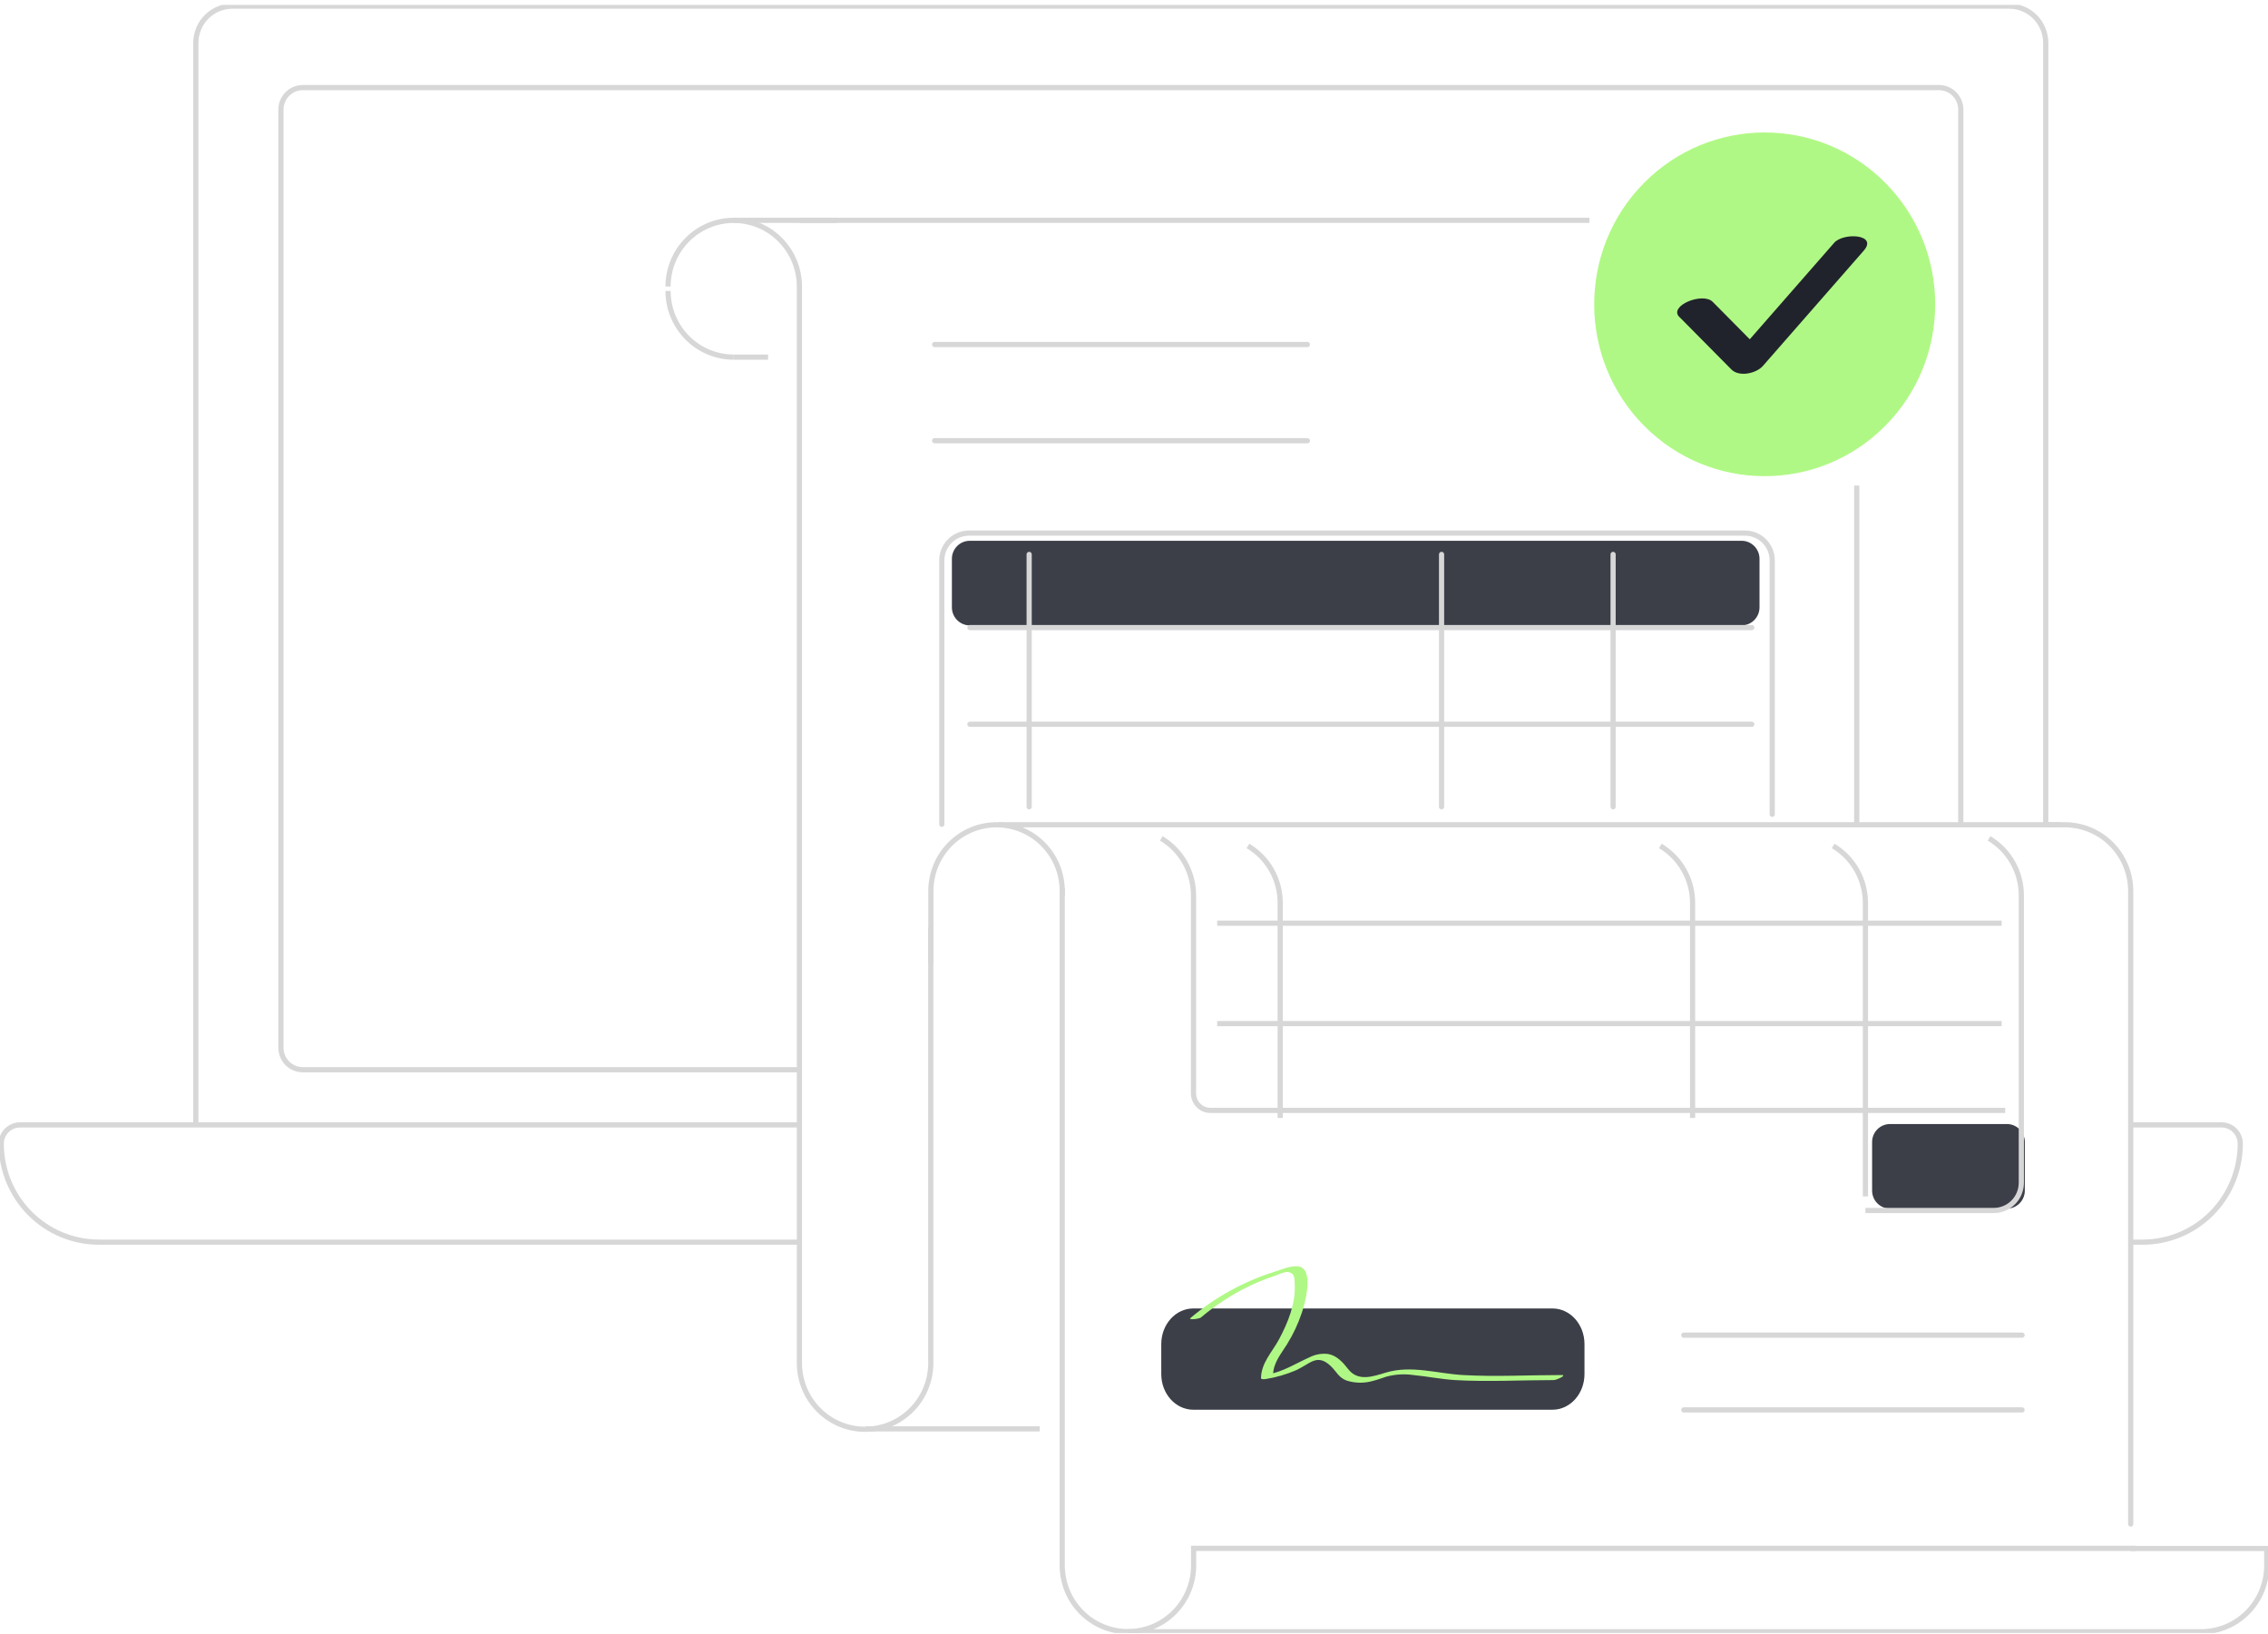 <?xml version="1.0" encoding="UTF-8"?> <svg xmlns="http://www.w3.org/2000/svg" width="365" height="263" viewBox="0 0 365 263" fill="none"> <g clip-path="url(#clip0_1238_2866)"> <path d="M322.982 180.881H304.17C302.578 180.881 301.287 182.182 301.287 183.786V191.59C301.287 193.194 302.578 194.495 304.17 194.495H322.982C324.574 194.495 325.864 193.194 325.864 191.59V183.786C325.864 182.182 324.574 180.881 322.982 180.881Z" fill="#3C3F48"></path> <path d="M192.035 226.853C189.192 226.853 186.888 224.284 186.888 221.12V216.294C186.888 213.129 189.192 210.561 192.035 210.561H249.853C252.696 210.561 254.999 213.129 254.999 216.294V221.12C254.999 224.284 252.696 226.853 249.853 226.853H192.035Z" fill="#3C3F48"></path> <path d="M193.357 211.934C195.671 210 198.207 208.354 200.912 207.032C202.236 206.39 203.599 205.834 204.992 205.366C205.459 205.212 206.705 204.617 207.276 204.698C208.43 204.86 208.321 205.812 208.366 206.699C208.522 209.807 207.272 212.85 205.833 215.54C204.743 217.566 202.954 219.341 202.942 221.792C202.942 222.027 203.654 221.926 203.746 221.91C205.42 221.639 207.053 221.161 208.611 220.488C209.327 220.147 209.998 219.718 210.686 219.325C212.061 218.515 213.054 218.77 214.159 219.823C215.112 220.731 215.446 221.716 216.752 222.173C218.122 222.6 219.585 222.614 220.962 222.214C221.694 222.036 222.397 221.756 223.113 221.533C224.529 221.152 226.008 221.064 227.459 221.274C229.694 221.493 231.91 221.938 234.153 222.084C239.42 222.388 244.783 222.084 250.058 222.084C250.488 222.084 252.261 221.274 251.312 221.274C246.034 221.274 240.674 221.574 235.403 221.274C231.291 221.035 227.137 219.653 223.069 220.869C220.938 221.513 218.562 222.368 216.969 220.322C216.145 219.26 215.156 218.142 213.753 217.891C212.704 217.76 211.641 217.951 210.702 218.438C208.446 219.459 206.572 220.698 204.08 221.181L204.884 221.298C204.884 219.333 206.162 217.874 207.147 216.29C208.126 214.706 208.92 213.013 209.511 211.245C210.038 209.669 211.65 203.899 208.74 203.77C207.554 203.717 206.175 204.321 205.069 204.669C200.135 206.226 195.555 208.75 191.592 212.096C191.166 212.445 192.979 212.283 193.357 211.967V211.934Z" fill="#B0F885"></path> <path d="M31.517 180.865V6.907C31.517 5.337 32.135 3.831 33.237 2.721C34.339 1.611 35.833 0.987 37.391 0.987H323.356C324.914 0.987 326.408 1.611 327.509 2.721C328.611 3.831 329.23 5.337 329.23 6.907V132.725" stroke="#D7D7D7" stroke-width="0.835" stroke-miterlimit="10"></path> <path d="M342.903 181.022H357.53C357.925 181.022 358.316 181.1 358.68 181.252C359.045 181.404 359.377 181.626 359.656 181.908C359.935 182.189 360.157 182.522 360.308 182.89C360.459 183.257 360.537 183.651 360.537 184.049C360.537 188.25 358.881 192.278 355.934 195.249C352.987 198.219 348.989 199.888 344.821 199.888H342.903" stroke="#D7D7D7" stroke-width="0.835" stroke-miterlimit="10"></path> <path d="M128.648 199.888H15.917C11.749 199.888 7.752 198.219 4.804 195.249C1.857 192.278 0.201 188.25 0.201 184.049C0.202 183.246 0.519 182.476 1.083 181.909C1.647 181.341 2.411 181.022 3.208 181.022H128.648" stroke="#D7D7D7" stroke-width="0.835" stroke-miterlimit="10"></path> <path d="M128.647 172.141H48.728C48.267 172.141 47.81 172.05 47.384 171.873C46.957 171.695 46.57 171.435 46.244 171.106C45.917 170.778 45.658 170.387 45.482 169.958C45.305 169.529 45.214 169.068 45.214 168.603V17.632C45.214 17.167 45.305 16.707 45.482 16.277C45.658 15.848 45.917 15.458 46.244 15.129C46.57 14.801 46.957 14.54 47.384 14.363C47.81 14.185 48.267 14.094 48.728 14.095H312.046C312.507 14.094 312.964 14.185 313.39 14.363C313.817 14.54 314.204 14.801 314.531 15.129C314.857 15.458 315.116 15.848 315.292 16.277C315.469 16.707 315.56 17.167 315.56 17.632V132.704" stroke="#D7D7D7" stroke-width="0.835" stroke-miterlimit="10"></path> <path d="M280.284 87.024H156.075C154.483 87.024 153.193 88.325 153.193 89.929V97.733C153.193 99.337 154.483 100.638 156.075 100.638H280.284C281.876 100.638 283.167 99.337 283.167 97.733V89.929C283.167 88.325 281.876 87.024 280.284 87.024Z" fill="#3C3F48"></path> <path d="M303.402 68.526C314.118 57.727 314.118 40.218 303.402 29.418C292.687 18.619 275.313 18.619 264.597 29.418C253.881 40.218 253.881 57.727 264.597 68.526C275.313 79.326 292.687 79.326 303.402 68.526Z" fill="#B0F885"></path> <path d="M270.257 50.987L278.644 59.459C279.883 60.707 282.641 60.108 283.71 58.888L299.937 40.343C302.273 37.673 296.656 37.385 295.184 39.07C289.773 45.251 284.364 51.433 278.958 57.616L284.024 57.044L275.637 48.576C274.029 46.955 268.5 49.216 270.257 51.007V50.987Z" fill="#20232C"></path> <path d="M298.811 78.138V132.725" stroke="#D7D7D7" stroke-width="0.835" stroke-miterlimit="10"></path> <path d="M128.651 35.452H255.791" stroke="#D7D7D7" stroke-width="0.835" stroke-miterlimit="10"></path> <path d="M342.903 249.187H364.799V251.93C364.799 254.755 363.685 257.464 361.703 259.462C359.721 261.46 357.033 262.582 354.229 262.582H181.509" stroke="#D7D7D7" stroke-width="0.835" stroke-miterlimit="10"></path> <path d="M170.951 144.212V143.377C170.951 140.552 169.838 137.842 167.855 135.845C165.873 133.847 163.185 132.725 160.381 132.725V132.725C157.578 132.725 154.89 133.847 152.907 135.845C150.925 137.842 149.811 140.552 149.811 143.377V155.034" stroke="#D7D7D7" stroke-width="0.835" stroke-miterlimit="10"></path> <path d="M118.082 57.47C115.278 57.47 112.59 56.347 110.608 54.35C108.626 52.352 107.512 49.642 107.512 46.817" stroke="#D7D7D7" stroke-width="0.835" stroke-miterlimit="10"></path> <path d="M186.888 134.917C188.47 135.858 189.781 137.199 190.691 138.807C191.601 140.415 192.08 142.235 192.079 144.086V175.949C192.079 176.309 192.149 176.665 192.286 176.997C192.422 177.329 192.623 177.631 192.875 177.885C193.127 178.139 193.427 178.34 193.757 178.477C194.087 178.615 194.44 178.685 194.797 178.684H322.708" stroke="#D7D7D7" stroke-width="0.835" stroke-miterlimit="10"></path> <path d="M200.839 136.132C202.421 137.074 203.732 138.415 204.642 140.023C205.552 141.631 206.031 143.45 206.03 145.302V179.9" stroke="#D7D7D7" stroke-width="0.835" stroke-miterlimit="10"></path> <path d="M267.206 136.132C268.787 137.074 270.098 138.415 271.008 140.023C271.918 141.631 272.397 143.45 272.396 145.302V179.9" stroke="#D7D7D7" stroke-width="0.835" stroke-miterlimit="10"></path> <path d="M295.019 136.132C296.6 137.074 297.911 138.416 298.821 140.023C299.731 141.631 300.21 143.451 300.21 145.302V192.538" stroke="#D7D7D7" stroke-width="0.835" stroke-miterlimit="10"></path> <path d="M320.111 134.917C321.693 135.858 323.004 137.199 323.914 138.807C324.824 140.415 325.302 142.235 325.302 144.086V190.334C325.302 191.516 324.836 192.649 324.006 193.485C323.177 194.321 322.052 194.791 320.879 194.791H300.214" stroke="#D7D7D7" stroke-width="0.835" stroke-miterlimit="10"></path> <path d="M118.082 35.452H134.686" stroke="#D7D7D7" stroke-width="0.835" stroke-miterlimit="10"></path> <path d="M160.683 132.725H331.477" stroke="#D7D7D7" stroke-width="0.835" stroke-miterlimit="10"></path> <path d="M107.512 45.76V46.105C107.514 43.281 108.629 40.574 110.611 38.578C112.593 36.582 115.28 35.46 118.082 35.46V35.46C120.885 35.46 123.574 36.583 125.556 38.58C127.538 40.578 128.652 43.288 128.652 46.113V219.349C128.652 219.625 128.652 219.896 128.684 220.159C128.883 222.791 130.045 225.255 131.945 227.073C133.844 228.89 136.346 229.933 138.964 229.997H139.226C140.614 229.997 141.989 229.722 143.271 229.186C144.554 228.65 145.719 227.865 146.701 226.876C147.683 225.886 148.461 224.711 148.992 223.419C149.523 222.126 149.796 220.74 149.795 219.341V149.244" stroke="#D7D7D7" stroke-width="0.835" stroke-miterlimit="10"></path> <path d="M170.951 142.915V251.91C170.951 253.309 171.225 254.694 171.756 255.987C172.287 257.28 173.066 258.454 174.048 259.443C175.03 260.432 176.196 261.217 177.479 261.752C178.762 262.287 180.136 262.562 181.525 262.562V262.562C184.328 262.562 187.017 261.44 188.999 259.442C190.981 257.444 192.095 254.735 192.095 251.91V249.166H343.667" stroke="#D7D7D7" stroke-width="0.835" stroke-miterlimit="10"></path> <path d="M329.234 132.725H332.306C335.116 132.725 337.812 133.85 339.8 135.853C341.787 137.856 342.904 140.573 342.904 143.405V245.256" stroke="#D7D7D7" stroke-width="0.835" stroke-miterlimit="10" stroke-linecap="round"></path> <path d="M150.415 55.44H210.404" stroke="#D7D7D7" stroke-width="0.835" stroke-miterlimit="10" stroke-linecap="round"></path> <path d="M270.981 214.855H325.418" stroke="#D7D7D7" stroke-width="0.835" stroke-miterlimit="10" stroke-linecap="round"></path> <path d="M270.981 226.885H325.418" stroke="#D7D7D7" stroke-width="0.835" stroke-miterlimit="10" stroke-linecap="round"></path> <path d="M150.415 70.918H210.404" stroke="#D7D7D7" stroke-width="0.835" stroke-miterlimit="10" stroke-linecap="round"></path> <path d="M151.568 132.648V90.197C151.568 89.027 152.029 87.906 152.849 87.079C153.67 86.253 154.782 85.788 155.943 85.788H280.843C281.417 85.788 281.986 85.902 282.517 86.124C283.047 86.345 283.529 86.67 283.935 87.08C284.341 87.489 284.663 87.975 284.882 88.51C285.101 89.045 285.214 89.618 285.213 90.197V131.039" stroke="#D7D7D7" stroke-width="0.835" stroke-miterlimit="10" stroke-linecap="round"></path> <path d="M165.628 89.216V129.827" stroke="#D7D7D7" stroke-width="0.835" stroke-miterlimit="10" stroke-linecap="round"></path> <path d="M231.998 89.216V129.827" stroke="#D7D7D7" stroke-width="0.835" stroke-miterlimit="10" stroke-linecap="round"></path> <path d="M156.091 100.991H281.924" stroke="#D7D7D7" stroke-width="0.835" stroke-miterlimit="10" stroke-linecap="round"></path> <path d="M156.091 116.55H281.924" stroke="#D7D7D7" stroke-width="0.835" stroke-miterlimit="10" stroke-linecap="round"></path> <path d="M259.603 89.216V129.827" stroke="#D7D7D7" stroke-width="0.835" stroke-miterlimit="10" stroke-linecap="round"></path> <path d="M195.886 148.559H322.13" stroke="#D7D7D7" stroke-width="0.835" stroke-miterlimit="10"></path> <path d="M195.886 164.718H322.13" stroke="#D7D7D7" stroke-width="0.835" stroke-miterlimit="10"></path> <path d="M118.082 57.47H123.61" stroke="#D7D7D7" stroke-width="0.835" stroke-miterlimit="10"></path> <path d="M139.307 229.937H167.324" stroke="#D7D7D7" stroke-width="0.835" stroke-miterlimit="10"></path> </g> <defs> <clipPath id="clip0_1238_2866"> <rect width="365" height="262" fill="white" transform="translate(0 0.785)"></rect> </clipPath> </defs> </svg> 
